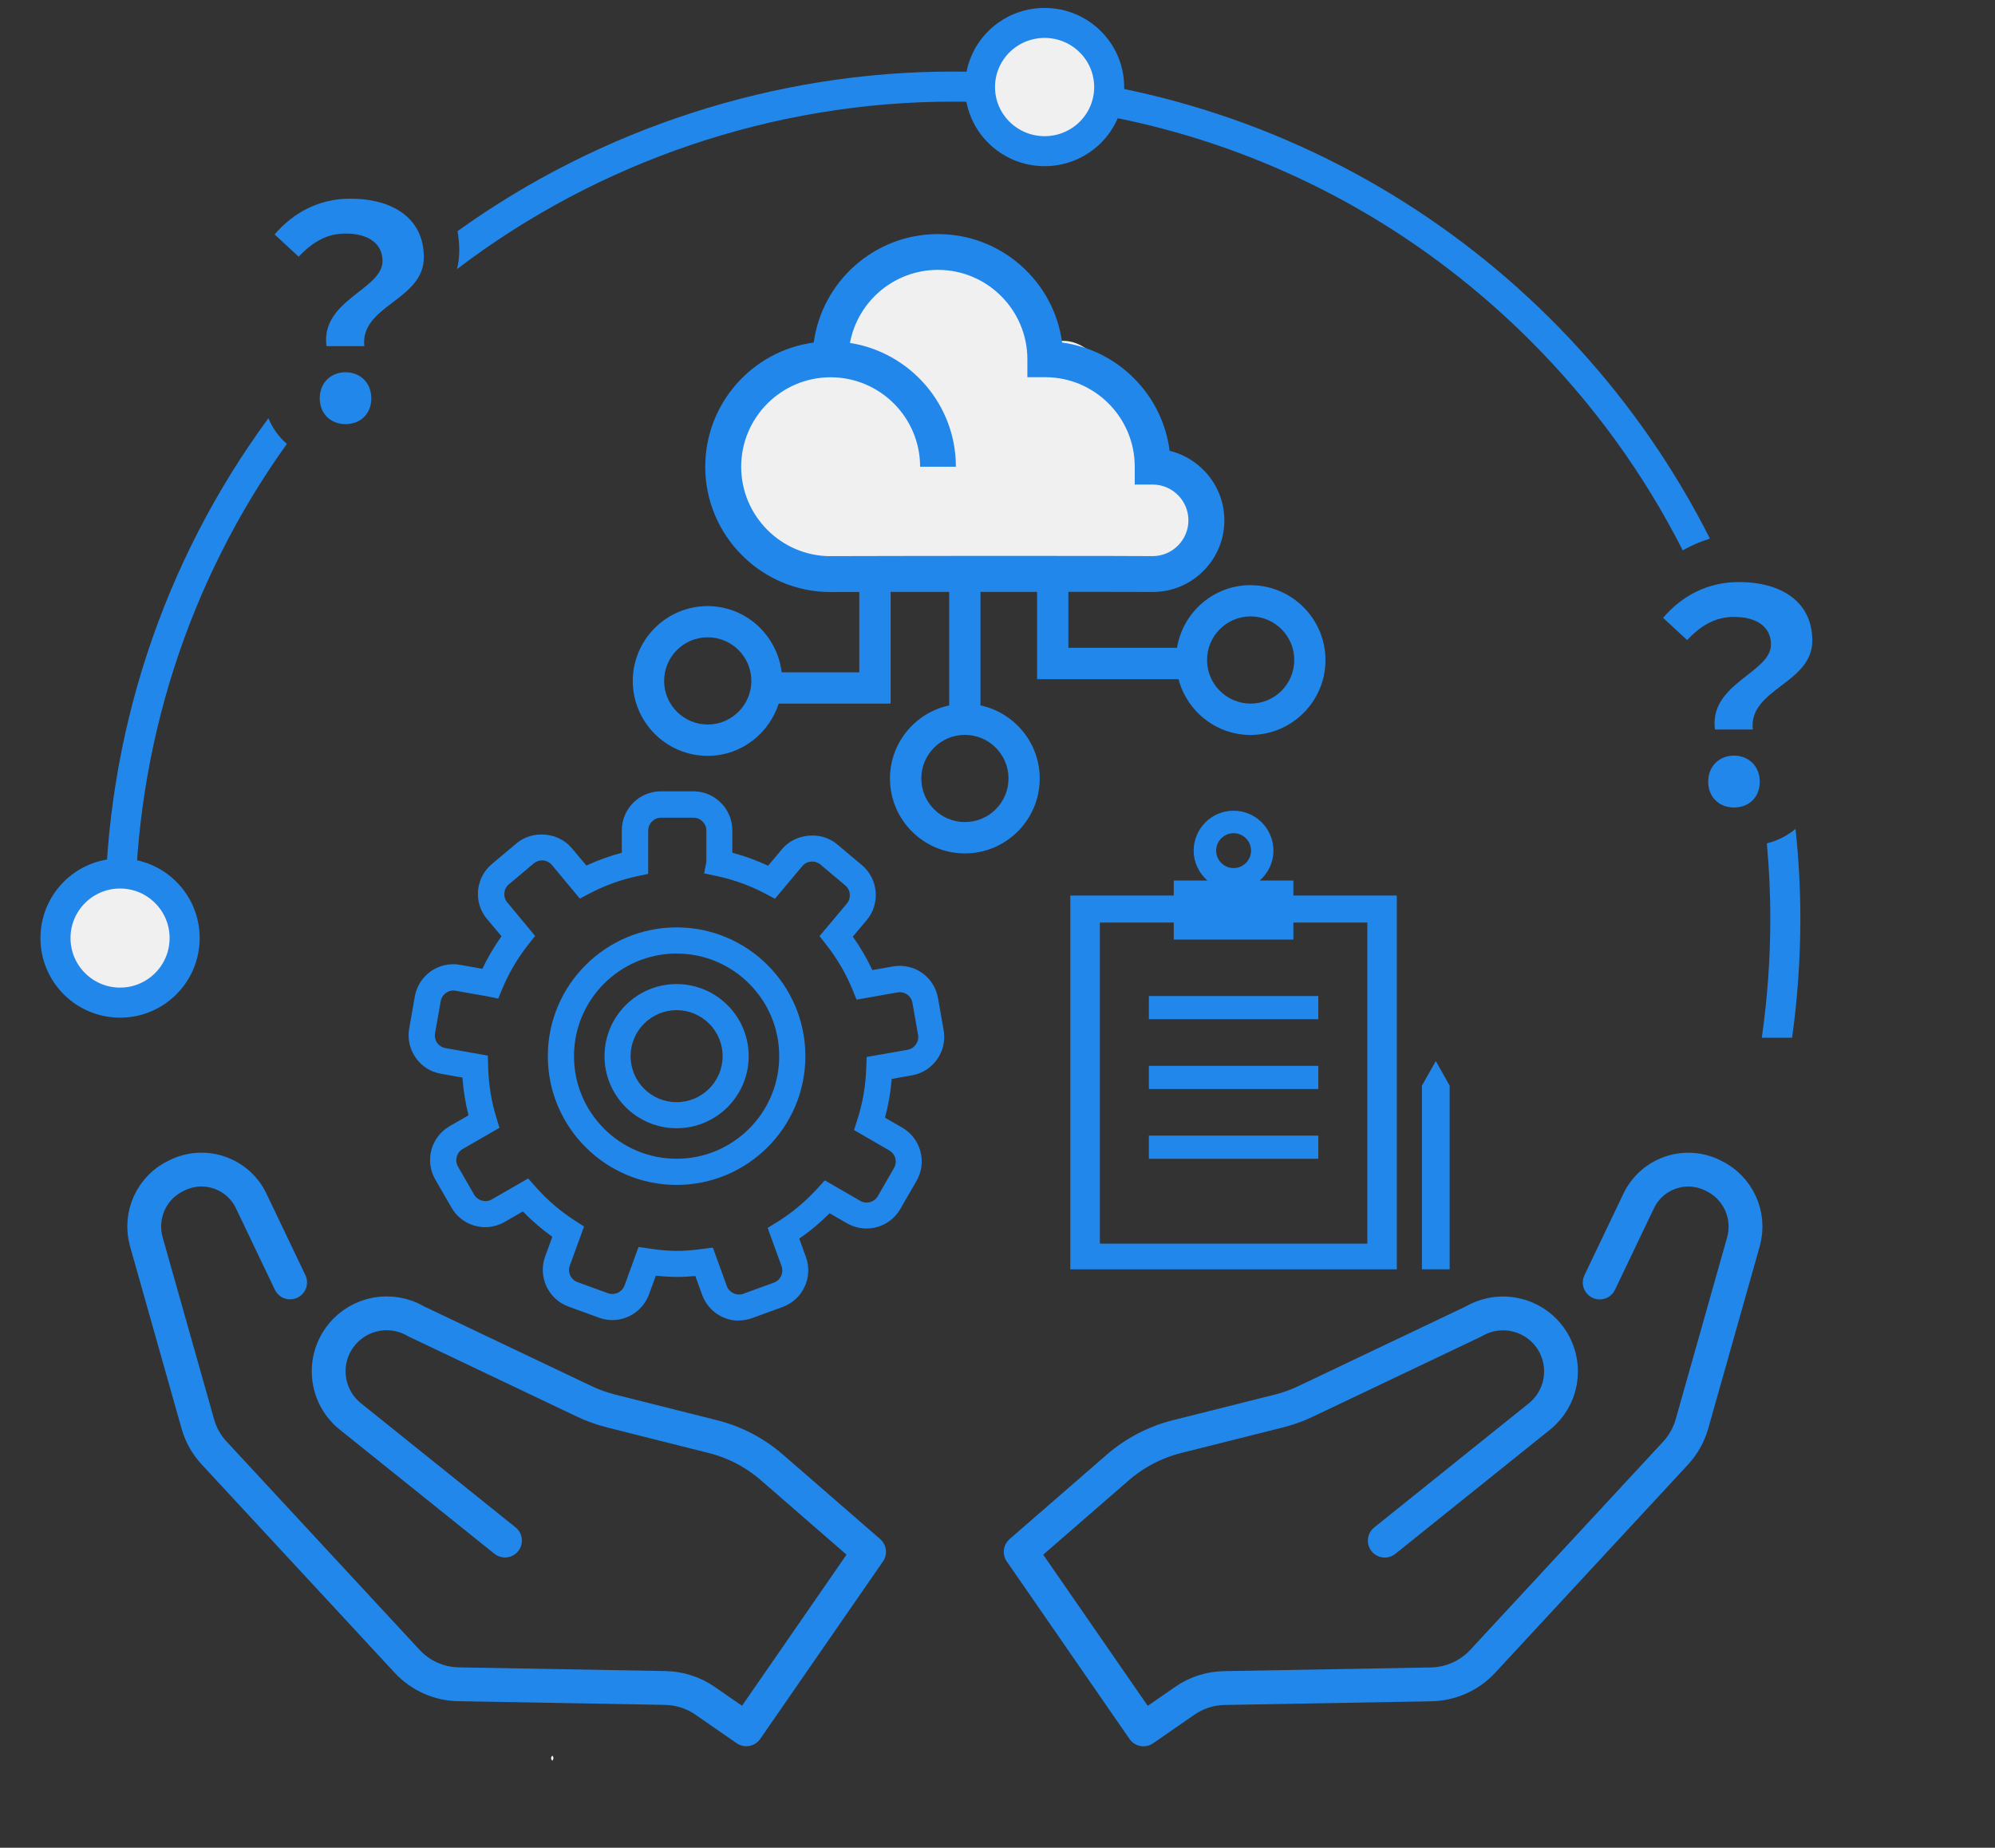 <?xml version="1.0" encoding="UTF-8"?><svg id="_レイヤー_2" xmlns="http://www.w3.org/2000/svg" xmlns:xlink="http://www.w3.org/1999/xlink" viewBox="0 0 265.37 245.8"><rect x="0" y="0" width="265.37" height="245.8" fill="#333333" stroke="none"/><defs><style>.cls-1{fill:#f0f0f0;}.cls-2{fill:#fff;}.cls-3{stroke-width:3.99px;}.cls-3,.cls-4,.cls-5{stroke:#2287eb;stroke-linejoin:round;}.cls-3,.cls-4,.cls-5,.cls-6{fill:none;}.cls-4{stroke-linecap:round;stroke-width:4.5px;}.cls-7{isolation:isolate;}.cls-5{stroke-width:4px;}.cls-8{fill:#2287eb;}.cls-9{clip-path:url(#clippath);}</style><clipPath id="clippath"><rect class="cls-6" width="265.37" height="245.8"/></clipPath></defs><g id="_インターコネクションメリット"><g id="_インコネメリット_"><g id="_光電話メリット_"><g class="cls-9"><g><path class="cls-8" d="M126.76,13.52c29.05,.01,56.36,11.34,76.89,31.89,8.27,8.28,15.04,17.66,20.18,27.8,1.15-.65,2.36-1.17,3.62-1.56-18.57-36.8-56.72-62.11-100.69-62.13h-.04c-23.56,0-46.76,7.51-65.86,21.23,.14,.82,.23,1.68,.23,2.57s-.11,1.72-.3,2.48c18.86-14.37,42.2-22.28,65.92-22.28h.04Z"/><path class="cls-8" d="M234.34,138.05h4.04c.72-5.17,1.09-10.42,1.1-15.73,0-4.07-.22-8.09-.64-12.05-1.13,.93-2.43,1.58-3.82,1.92,.31,3.35,.47,6.73,.46,10.13,0,5.31-.39,10.56-1.13,15.73Z"/><path class="cls-8" d="M17.96,122.23c0-23.06,7.16-44.99,20.2-63.18-.15-.14-.31-.27-.46-.42-.87-.87-1.54-1.89-2-2.99-14.01,19.07-21.73,42.21-21.74,66.58,0,5.37,.38,6.65,1.11,11.82h4.04c-.75-5.17-1.15-6.45-1.14-11.82Z"/><path class="cls-6" d="M19.1,138.05H234.34c.75-5.16,1.13-10.42,1.13-15.73,0-3.4-.16-6.78-.46-10.13-.73,.18-1.47,.27-2.23,.27-.1,0-.21,0-.31,0-.11,0-.23,0-.34,0-5.26-.02-9.51-4.32-9.5-9.57,0-2.1,.64-3.99,1.75-5.52l-.08-.8c-.25-2.39,.23-4.37,1.06-6.01l-9.9-9.09,2.94-3.65c1.53-1.9,3.38-3.45,5.44-4.61-5.14-10.15-11.91-19.52-20.18-27.8-20.53-20.55-47.84-31.87-76.89-31.89h-.04c-23.73,0-47.06,7.91-65.92,22.28-.95,3.94-4.04,6.21-6.01,7.65-.6,.44-1.47,1.08-1.81,1.46l.12,1.8c.97,1.47,1.52,3.25,1.52,5.19,0,.2,0,.42-.02,.64-.17,2.55-1.32,4.88-3.23,6.56-1.76,1.54-3.96,2.37-6.27,2.37-.1,0-.21,0-.31,0-.11,0-.23,0-.34,0-2.34-.01-4.54-.87-6.28-2.41-13.04,18.19-20.19,40.11-20.2,63.18,0,5.37,.39,10.65,1.14,15.82Z"/><path class="cls-6" d="M232.62,102.91c0-.09-.04-.21-.13-.31,0,0-.02-.02-.03-.03,0,0,0,0,0,0-.1,.09-.15,.22-.16,.31,0,.11,.07,.25,.16,.36,.09-.11,.15-.25,.16-.35Z"/><path class="cls-6" d="M44.93,51.91c0-.09-.04-.21-.13-.31,0,0-.02-.02-.03-.02-.09,.08-.15,.19-.16,.32,0,.11,.07,.25,.16,.37,.09-.11,.15-.25,.16-.35Z"/><path class="cls-2" d="M73.46,233.57s0,0,0,0c-.1,.09-.15,.22-.16,.31,0,.11,.07,.25,.16,.36,.09-.11,.15-.25,.16-.35,0-.09-.04-.21-.13-.31,0,0-.02-.02-.03-.03Z"/></g><g class="cls-7"><path class="cls-8" d="M235.57,85.74c0-2.34-1.87-3.67-4.91-3.67-2.42,0-4.33,1.05-6.24,3.08l-3.2-2.96c2.46-2.89,5.89-4.76,10.06-4.76,5.66,0,9.79,2.61,9.79,7.8,0,5.73-8.5,6.4-7.92,11.82h-5.03c-.82-6.12,7.45-7.53,7.45-11.31Zm-8.35,18.25c0-2.07,1.48-3.47,3.43-3.47s3.43,1.4,3.43,3.47-1.44,3.43-3.43,3.43-3.43-1.4-3.43-3.43Z"/></g><g class="cls-7"><path class="cls-8" d="M50.88,34.74c0-2.34-1.87-3.67-4.91-3.67-2.42,0-4.33,1.05-6.24,3.08l-3.2-2.96c2.46-2.89,5.89-4.76,10.06-4.76,5.66,0,9.79,2.61,9.79,7.8,0,5.73-8.5,6.4-7.92,11.82h-5.03c-.82-6.12,7.45-7.53,7.45-11.31Zm-8.35,18.25c0-2.07,1.48-3.47,3.43-3.47s3.43,1.4,3.43,3.47-1.44,3.43-3.43,3.43-3.43-1.4-3.43-3.43Z"/></g><path id="_パス_13" class="cls-1" d="M15.97,116.2c4.74,0,8.59,3.84,8.59,8.59,0,4.74-3.84,8.59-8.59,8.59-4.74,0-8.59-3.84-8.59-8.59h0c0-4.74,3.84-8.59,8.59-8.59"/><path id="_パス_14" class="cls-5" d="M15.97,116.2c4.74,0,8.59,3.84,8.59,8.59,0,4.74-3.84,8.59-8.59,8.59-4.74,0-8.59-3.84-8.59-8.59h0c0-4.74,3.84-8.59,8.59-8.59Z"/><path id="_パス_11" class="cls-1" d="M138.95,2.93c4.74,0,8.59,3.84,8.59,8.59,0,4.74-3.84,8.59-8.59,8.59-4.74,0-8.59-3.84-8.59-8.59h0c0-4.74,3.84-8.59,8.59-8.59"/><path id="_パス_12" class="cls-3" d="M138.95,3.05c4.74,0,8.59,3.82,8.59,8.53,0,4.71-3.84,8.53-8.59,8.53-4.74,0-8.59-3.82-8.59-8.53h0c0-4.71,3.84-8.53,8.59-8.53Z"/></g></g><path class="cls-1" d="M110.92,45.55s1.51-11.87,11.54-11.47,14.02,4.4,16.02,12.4c0,0,4-4,9,3s7,10,5,12c0,0,7,0,7,7s-5,8-5,8h-47s-11-5-11-16,14.44-14.93,14.44-14.93Z"/><path id="_パス_5" class="cls-4" d="M67.17,204.94l-20.59-16.53c-3.31-2.68-3.82-7.53-1.14-10.84,2.4-2.96,6.6-3.73,9.89-1.8l22.38,10.65c1.14,.54,2.33,.97,3.56,1.28l13.54,3.41c2.92,.73,5.62,2.14,7.89,4.12l12.9,11.21-16.33,23.61-5.49-3.8c-1.55-1.07-3.39-1.66-5.28-1.7l-27.5-.49c-2.61-.04-5.08-1.15-6.86-3.07l-25.65-27.69c-1.03-1.1-1.78-2.44-2.18-3.89l-6.85-24.23c-.99-3.54,.73-7.28,4.07-8.82l.16-.07c3.63-1.71,7.97-.17,9.71,3.45l5.19,10.86"/><path class="cls-8" d="M166.36,77.84c-4.94,0-9.02,3.62-9.8,8.34h-14.45v-7.45c6.58,0,11.23,.02,11.23,.02,5.25,0,9.52-4.27,9.52-9.52,0-4.48-3.11-8.24-7.28-9.26-.95-7.46-6.85-13.4-14.3-14.4-1.09-8.14-8.08-14.43-16.52-14.43s-15.42,6.3-16.52,14.43c-8.14,1.09-14.43,8.08-14.43,16.52,0,9.19,7.48,16.67,16.68,16.67,1.21,0,2.49,0,3.81-.01v10.69h-10.33c-.58-4.94-4.75-8.81-9.84-8.81-5.49,0-9.96,4.47-9.96,9.96s4.47,9.96,9.96,9.96c4.44,0,8.16-2.94,9.45-6.95h14.89v-14.86c2.53,0,5.16,0,7.79,0v15.1c-4.5,.96-7.88,4.96-7.88,9.73,0,5.49,4.47,9.96,9.96,9.96s9.96-4.47,9.96-9.96c0-4.78-3.39-8.77-7.88-9.73v-15.1c2.6,0,5.14,0,7.53,0v11.61h18.81c1.13,4.26,4.98,7.42,9.59,7.42,5.49,0,9.96-4.47,9.96-9.96s-4.47-9.96-9.96-9.96Zm-72.22,18.54c-3.2,0-5.8-2.6-5.8-5.8s2.6-5.8,5.8-5.8,5.8,2.6,5.8,5.8-2.6,5.8-5.8,5.8Zm40.01,7.18c0,3.2-2.6,5.8-5.8,5.8s-5.8-2.6-5.8-5.8,2.6-5.8,5.8-5.8,5.8,2.6,5.8,5.8Zm-23.66-29.57c-6.56,0-11.9-5.34-11.9-11.9s5.34-11.9,11.9-11.9,11.9,5.34,11.9,11.9h4.76c0-8.31-6.12-15.22-14.09-16.47,1.03-5.53,5.88-9.72,11.7-9.72,6.56,0,11.9,5.34,11.9,11.9v2.38h2.38c6.56,0,11.9,5.34,11.9,11.9v2.38h2.38c2.63,0,4.76,2.14,4.76,4.76s-2.14,4.76-4.76,4.76h0c-.97-.03-28.87-.05-42.86,0Zm55.87,19.61c-3.2,0-5.8-2.6-5.8-5.8s2.6-5.8,5.8-5.8,5.8,2.6,5.8,5.8-2.6,5.8-5.8,5.8Z"/><path id="_パス_6" class="cls-4" d="M212.79,170.61l5.19-10.86c1.74-3.62,6.07-5.17,9.71-3.45l.15,.07c3.33,1.55,5.06,5.28,4.07,8.82l-6.85,24.23c-.41,1.45-1.16,2.78-2.18,3.89l-25.65,27.69c-1.77,1.91-4.25,3.02-6.86,3.07l-27.5,.49c-1.89,.03-3.73,.62-5.28,1.7l-5.49,3.8-16.33-23.62,12.9-11.21c2.27-1.97,4.97-3.38,7.89-4.12l13.54-3.4c1.23-.31,2.42-.73,3.56-1.28l22.38-10.65c3.68-2.15,8.4-.91,10.55,2.76,1.92,3.29,1.16,7.48-1.8,9.88l-20.59,16.53"/><g><path class="cls-8" d="M98.29,175.69c-2.17,0-4.13-1.37-4.88-3.41l-.92-2.53c-1.87,.17-3.38,.16-5.25-.05l-.91,2.49c-.75,2.04-2.7,3.42-4.88,3.42-.61,0-1.2-.11-1.78-.32l-4.06-1.48c-2.68-.98-4.07-3.96-3.1-6.65l.96-2.63c-1.4-1-2.71-2.13-3.92-3.37l-2.41,1.39c-.79,.45-1.69,.7-2.59,.7-1.85,0-3.57-.99-4.49-2.6l-2.16-3.74c-1.43-2.47-.58-5.65,1.9-7.09l2.52-1.45c-.41-1.62-.68-3.3-.81-5.02l-2.87-.51c-1.37-.24-2.56-1-3.35-2.14-.79-1.14-1.1-2.51-.86-3.88l.75-4.26c.49-2.78,3.13-4.71,6.01-4.21l2.97,.53c.72-1.5,1.57-2.95,2.55-4.33l-1.93-2.29c-1.84-2.19-1.55-5.47,.64-7.31l3.31-2.78c2.11-1.77,5.54-1.47,7.31,.64l1.96,2.34c1.52-.71,3.1-1.28,4.71-1.71v-2.98c0-2.86,2.33-5.19,5.19-5.19h4.32c2.86,0,5.19,2.33,5.19,5.19v2.98c1.63,.43,3.22,1.01,4.76,1.73l1.86-2.22c1.77-2.11,5.2-2.42,7.31-.64l3.31,2.78c2.19,1.84,2.47,5.12,.64,7.31l-1.85,2.2c1,1.41,1.87,2.9,2.6,4.45l2.72-.48c2.91-.51,5.53,1.43,6.01,4.21l.75,4.26c.5,2.81-1.39,5.51-4.2,6.01l-2.71,.48c-.14,1.76-.44,3.49-.89,5.16l2.29,1.32c1.2,.7,2.06,1.82,2.42,3.15,.36,1.34,.17,2.74-.52,3.94l-2.16,3.74c-.92,1.6-2.64,2.59-4.49,2.59h0c-.9,0-1.8-.24-2.59-.69l-2.32-1.34c-1.24,1.25-2.59,2.38-4.04,3.37l.89,2.45c.98,2.69-.42,5.68-3.1,6.65l-4.06,1.48c-.57,.21-1.17,.31-1.77,.31Zm-3.47-9.73l1.86,5.13c.31,.86,1.31,1.34,2.19,1.02l4.07-1.48c.89-.32,1.34-1.31,1.02-2.2l-1.85-5.08,1.2-.74c2.03-1.25,3.86-2.79,5.46-4.55l.94-1.04,4.72,2.73c.26,.15,.55,.23,.85,.23h0c.61,0,1.18-.33,1.48-.85l2.16-3.75c.23-.4,.29-.86,.17-1.3-.12-.44-.4-.81-.8-1.04l-4.69-2.71,.43-1.34c.72-2.21,1.12-4.55,1.2-6.97l.05-1.41,5.45-.96c.93-.17,1.55-1.06,1.39-1.98l-.75-4.26c-.16-.92-1.02-1.56-1.98-1.39l-5.45,.96-.53-1.3c-.88-2.15-2.06-4.18-3.53-6.04l-.87-1.11,3.64-4.33c.6-.72,.51-1.8-.21-2.41l-3.31-2.78c-.4-.33-.81-.4-1.1-.4-.51,0-.99,.22-1.31,.61l-3.64,4.34-1.24-.66c-2.06-1.09-4.25-1.88-6.5-2.36l-1.68-.36,.3-1.53v-4.16c0-.94-.77-1.71-1.71-1.71h-4.32c-.94,0-1.71,.77-1.71,1.71v5.76s-1.37,.29-1.37,.29c-2.24,.47-4.42,1.26-6.47,2.34l-1.25,.66-3.72-4.47c-.32-.39-.8-.61-1.31-.61-.28,0-.7,.07-1.1,.4l-3.31,2.78c-.72,.6-.82,1.69-.21,2.41l3.7,4.46-.86,1.08c-1.45,1.84-2.63,3.83-3.5,5.93l-.55,1.32-1.52-.31-4.15-.73c-.94-.17-1.82,.47-1.98,1.39l-.75,4.26c-.08,.45,.02,.91,.28,1.28,.26,.37,.66,.62,1.11,.7l5.63,1,.04,1.42c.06,2.39,.43,4.7,1.1,6.85l.41,1.33-4.89,2.82c-.82,.47-1.1,1.52-.63,2.34l2.16,3.75c.45,.79,1.54,1.09,2.34,.62l4.84-2.79,.94,1.07c1.56,1.77,3.35,3.31,5.32,4.57l1.17,.75-1.9,5.21c-.32,.89,.14,1.87,1.02,2.19l4.07,1.48c.88,.32,1.88-.16,2.19-1.03l1.87-5.13,1.4,.21c2.68,.4,4.38,.42,7.09,.06l1.39-.18Zm-4.82-8.33c-9.44,0-17.13-7.68-17.13-17.13s7.68-17.13,17.13-17.13,17.13,7.68,17.13,17.13-7.68,17.13-17.13,17.13Zm0-30.78c-7.53,0-13.65,6.12-13.65,13.65s6.12,13.65,13.65,13.65,13.65-6.12,13.65-13.65-6.12-13.65-13.65-13.65Z"/><path class="cls-8" d="M90,150.09c-5.29,0-9.59-4.3-9.59-9.59s4.3-9.59,9.59-9.59,9.59,4.3,9.59,9.59-4.3,9.59-9.59,9.59Zm0-15.71c-3.37,0-6.12,2.74-6.12,6.12s2.74,6.12,6.12,6.12,6.12-2.74,6.12-6.12-2.74-6.12-6.12-6.12Z"/></g><g><path class="cls-8" d="M172.04,117.14h-4.48c1.11-.97,1.83-2.39,1.83-3.98,0-2.93-2.37-5.31-5.3-5.31s-5.31,2.37-5.31,5.31c0,1.59,.72,3.01,1.83,3.98h-4.48v1.99h-13.76v49.73h43.43v-49.73h-13.76v-1.99Zm-7.95-6.3c1.28,0,2.32,1.04,2.32,2.32s-1.04,2.32-2.32,2.32-2.32-1.04-2.32-2.32,1.04-2.32,2.32-2.32Zm17.79,11.89v42.71h-35.58v-42.71h9.83v2.26h15.91v-2.26h9.83Z"/><rect class="cls-8" x="152.82" y="132.5" width="22.54" height="3.08"/><rect class="cls-8" x="152.82" y="141.79" width="22.54" height="3.08"/><rect class="cls-8" x="152.82" y="151.07" width="22.54" height="3.08"/><polygon class="cls-8" points="190.99 141.15 189.14 144.43 189.14 168.85 192.83 168.85 192.83 144.43 190.99 141.15"/></g></g></g></svg>